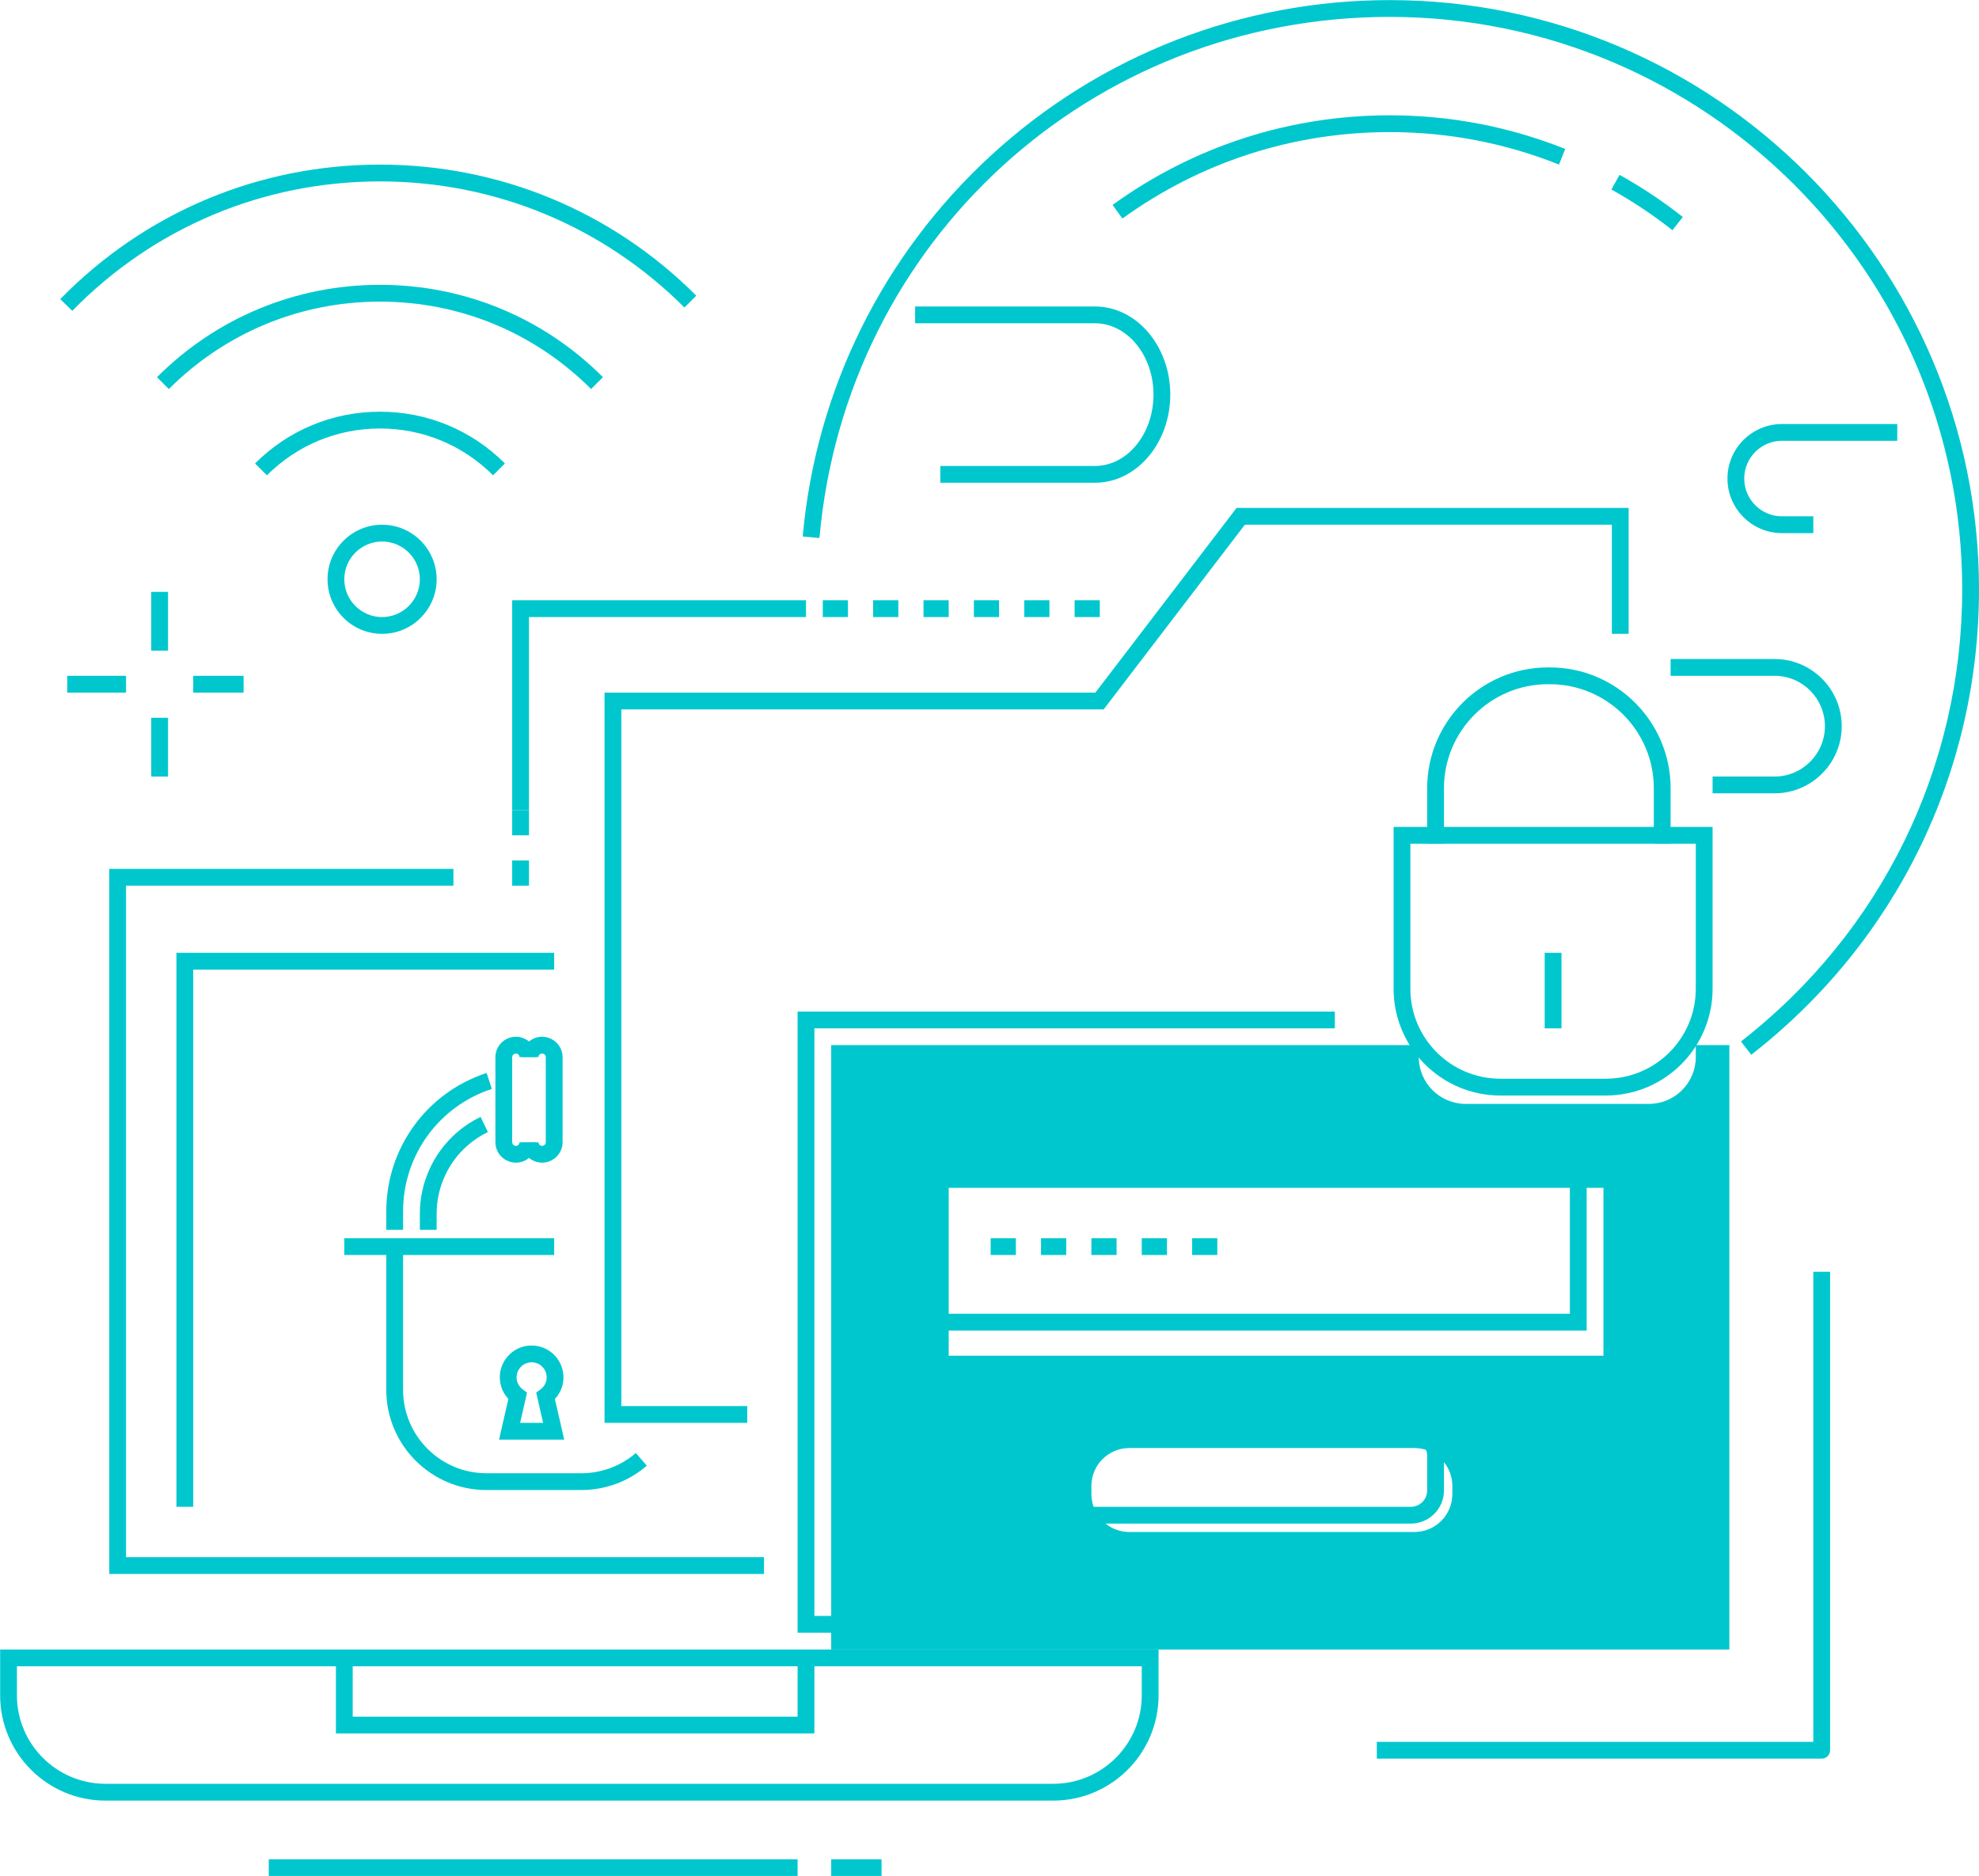 <?xml version="1.0" encoding="UTF-8" standalone="no"?><svg xmlns="http://www.w3.org/2000/svg" xmlns:xlink="http://www.w3.org/1999/xlink" fill="#000000" height="426.3" preserveAspectRatio="xMidYMid meet" version="1" viewBox="26.3 40.2 449.7 426.3" width="449.7" zoomAndPan="magnify"><g><g id="change1_1"><path d="M 64.484 188.055 L 60.668 188.055 L 60.668 174.703 L 64.484 174.703 L 64.484 188.055" fill="#00c7ce"/></g><g id="change1_2"><path d="M 81.652 197.594 L 70.207 197.594 L 70.207 193.777 L 81.652 193.777 L 81.652 197.594" fill="#00c7ce"/></g><g id="change1_3"><path d="M 64.484 216.668 L 60.668 216.668 L 60.668 203.312 L 64.484 203.312 L 64.484 216.668" fill="#00c7ce"/></g><g id="change1_4"><path d="M 54.945 197.594 L 41.594 197.594 L 41.594 193.777 L 54.945 193.777 L 54.945 197.594" fill="#00c7ce"/></g><g id="change1_5"><path d="M 424.25 279.887 L 421.906 276.875 C 453.859 252.016 472.184 214.566 472.184 174.137 C 472.184 102.398 413.824 44.039 342.09 44.039 C 274.219 44.039 218.512 94.949 212.508 162.461 L 208.707 162.121 C 211.656 128.938 226.844 98.191 251.461 75.551 C 276.227 52.77 308.414 40.223 342.09 40.223 C 415.926 40.223 476 100.297 476 174.137 C 476 215.754 457.137 254.301 424.25 279.887" fill="#00c7ce"/></g><g id="change1_6"><path d="M 406.336 92.512 C 401.973 89.07 397.309 85.961 392.469 83.266 L 394.32 79.934 C 399.34 82.727 404.18 85.949 408.699 89.52 L 406.336 92.512" fill="#00c7ce"/></g><g id="change1_7"><path d="M 281.348 89.863 L 279.113 86.77 C 297.551 73.445 319.324 66.402 342.09 66.402 C 355.855 66.402 369.277 68.977 381.973 74.055 L 380.559 77.598 C 368.312 72.699 355.371 70.219 342.09 70.219 C 320.133 70.219 299.129 77.012 281.348 89.863" fill="#00c7ce"/></g><g id="change1_8"><path d="M 275.113 149.902 L 239.973 149.902 L 239.973 146.09 L 275.113 146.09 C 282.449 146.09 288.414 138.816 288.414 129.875 C 288.414 120.938 282.449 113.664 275.113 113.664 L 234.25 113.664 L 234.25 109.848 L 275.113 109.848 C 284.551 109.848 292.23 118.832 292.23 129.875 C 292.23 140.922 284.551 149.902 275.113 149.902" fill="#00c7ce"/></g><g id="change1_9"><path d="M 429.547 220.48 L 415.461 220.48 L 415.461 216.668 L 429.547 216.668 C 435.855 216.668 440.988 211.531 440.988 205.223 C 440.988 198.91 435.855 193.777 429.547 193.777 L 405.922 193.777 L 405.922 189.961 L 429.547 189.961 C 437.961 189.961 444.805 196.809 444.805 205.223 C 444.805 213.637 437.961 220.48 429.547 220.48" fill="#00c7ce"/></g><g id="change1_10"><path d="M 438.352 161.352 L 431.238 161.352 C 424.402 161.352 418.84 155.789 418.84 148.949 C 418.84 142.113 424.402 136.555 431.238 136.555 L 457.426 136.555 L 457.426 140.367 L 431.238 140.367 C 426.504 140.367 422.652 144.219 422.652 148.949 C 422.652 153.684 426.504 157.535 431.238 157.535 L 438.352 157.535 L 438.352 161.352" fill="#00c7ce"/></g><g id="change1_11"><path d="M 199.914 397.879 L 51.133 397.879 L 51.133 237.648 L 129.336 237.648 L 129.336 241.465 L 54.945 241.465 L 54.945 394.062 L 199.914 394.062 L 199.914 397.879" fill="#00c7ce"/></g><g id="change1_12"><path d="M 30.148 418.859 L 30.148 425.461 C 30.148 436.543 39.168 445.562 50.254 445.562 L 265.645 445.562 C 276.73 445.562 285.75 436.543 285.75 425.461 L 285.75 418.859 Z M 265.645 449.379 L 50.254 449.379 C 37.062 449.379 26.332 438.648 26.332 425.461 L 26.332 415.043 L 289.566 415.043 L 289.566 425.461 C 289.566 438.648 278.836 449.379 265.645 449.379" fill="#00c7ce"/></g><g id="change1_13"><path d="M 70.207 382.617 L 66.391 382.617 L 66.391 256.723 L 152.227 256.723 L 152.227 260.539 L 70.207 260.539 L 70.207 382.617" fill="#00c7ce"/></g><g id="change1_14"><path d="M 211.359 434.117 L 102.633 434.117 L 102.633 416.953 L 106.445 416.953 L 106.445 430.305 L 207.543 430.305 L 207.543 416.953 L 211.359 416.953 L 211.359 434.117" fill="#00c7ce"/></g><g id="change1_15"><path d="M 207.543 466.547 L 87.371 466.547 L 87.371 462.73 L 207.543 462.73 L 207.543 466.547" fill="#00c7ce"/></g><g id="change1_16"><path d="M 226.617 466.547 L 215.176 466.547 L 215.176 462.73 L 226.617 462.73 L 226.617 466.547" fill="#00c7ce"/></g><g id="change1_17"><path d="M 113.125 163.258 C 108.391 163.258 104.539 167.109 104.539 171.84 C 104.539 176.574 108.391 180.426 113.125 180.426 C 117.855 180.426 121.707 176.574 121.707 171.84 C 121.707 167.109 117.855 163.258 113.125 163.258 Z M 113.125 184.238 C 106.285 184.238 100.727 178.68 100.727 171.84 C 100.727 165.004 106.285 159.441 113.125 159.441 C 119.961 159.441 125.523 165.004 125.523 171.84 C 125.523 178.68 119.961 184.238 113.125 184.238" fill="#00c7ce"/></g><g id="change1_18"><path d="M 86.949 148.219 L 84.254 145.52 C 91.836 137.934 101.922 133.758 112.645 133.758 C 123.371 133.758 133.453 137.934 141.035 145.516 L 138.34 148.215 C 131.477 141.352 122.352 137.574 112.645 137.574 C 102.938 137.574 93.812 141.355 86.949 148.219" fill="#00c7ce"/></g><g id="change1_19"><path d="M 64.664 128.613 L 61.969 125.918 C 75.504 112.383 93.504 104.926 112.645 104.926 C 131.785 104.926 149.777 112.379 163.312 125.91 L 160.617 128.605 C 147.801 115.797 130.766 108.742 112.645 108.742 C 94.523 108.742 77.48 115.801 64.664 128.613" fill="#00c7ce"/></g><g id="change1_20"><path d="M 42.719 110.836 L 39.992 108.168 C 59.277 88.465 85.082 77.609 112.645 77.609 C 139.797 77.609 165.32 88.184 184.52 107.383 L 181.824 110.078 C 163.344 91.602 138.777 81.426 112.645 81.426 C 86.113 81.426 61.281 91.871 42.719 110.836" fill="#00c7ce"/></g><g id="change1_21"><path d="M 158.422 378.805 L 136.824 378.805 C 124.281 378.805 114.078 368.598 114.078 356.055 L 114.078 323.484 L 117.895 323.484 L 117.895 356.055 C 117.895 366.492 126.387 374.988 136.824 374.988 L 158.422 374.988 C 162.965 374.988 167.355 373.355 170.789 370.391 L 173.281 373.277 C 169.156 376.84 163.879 378.805 158.422 378.805" fill="#00c7ce"/></g><g id="change1_22"><path d="M 144.488 363.543 L 149.719 363.543 L 148.145 356.668 L 149.137 355.926 C 150.02 355.266 150.523 354.273 150.523 353.199 C 150.523 352.188 150.078 351.23 149.301 350.578 C 148.516 349.918 147.512 349.652 146.473 349.836 C 145.086 350.078 143.93 351.273 143.723 352.676 C 143.535 353.941 144.039 355.152 145.07 355.926 L 146.062 356.668 Z M 154.508 367.355 L 139.699 367.355 L 141.82 358.113 C 140.332 356.52 139.625 354.32 139.949 352.121 C 140.395 349.09 142.805 346.602 145.812 346.074 C 147.945 345.703 150.113 346.277 151.754 347.656 C 153.395 349.035 154.34 351.055 154.34 353.199 C 154.34 355.051 153.641 356.789 152.391 358.117 L 154.508 367.355" fill="#00c7ce"/></g><g id="change1_23"><path d="M 152.227 325.395 L 104.539 325.395 L 104.539 321.578 L 152.227 321.578 L 152.227 325.395" fill="#00c7ce"/></g><g id="change1_24"><path d="M 143.547 304.41 C 140.961 304.41 138.875 302.324 138.875 299.762 L 138.875 280.445 C 138.875 277.883 140.961 275.801 143.523 275.801 C 146.09 275.801 148.16 277.867 148.16 280.414 L 144.344 280.414 C 144.344 279.973 143.984 279.613 143.547 279.613 C 143.062 279.613 142.688 279.988 142.688 280.445 L 142.688 299.762 C 142.688 300.223 143.062 300.598 143.523 300.598 C 143.984 300.598 144.344 300.234 144.344 299.797 L 148.16 299.797 C 148.16 302.34 146.09 304.41 143.547 304.41" fill="#00c7ce"/></g><g id="change1_25"><path d="M 149.488 304.41 C 146.922 304.41 144.852 302.34 144.852 299.797 L 148.664 299.797 C 148.664 300.234 149.023 300.598 149.465 300.598 C 149.945 300.598 150.32 300.223 150.32 299.762 L 150.32 280.445 C 150.32 279.988 149.945 279.613 149.488 279.613 C 149.023 279.613 148.664 279.973 148.664 280.414 L 144.852 280.414 C 144.852 277.867 146.922 275.801 149.465 275.801 C 152.051 275.801 154.137 277.883 154.137 280.445 L 154.137 299.762 C 154.137 302.324 152.051 304.41 149.488 304.41" fill="#00c7ce"/></g><g id="change1_26"><path d="M 117.895 319.672 L 114.078 319.672 L 114.078 315.473 C 114.078 301.121 123.238 288.484 136.879 284.027 L 138.062 287.656 C 125.996 291.598 117.895 302.777 117.895 315.473 L 117.895 319.672" fill="#00c7ce"/></g><g id="change1_27"><path d="M 125.523 319.672 L 121.707 319.672 L 121.707 315.996 C 121.707 309.051 124.68 302.41 129.863 297.781 C 131.543 296.281 133.441 295.016 135.512 294.016 L 137.172 297.449 C 135.422 298.297 133.82 299.363 132.406 300.629 C 128.031 304.535 125.523 310.137 125.523 315.996 L 125.523 319.672" fill="#00c7ce"/></g><g id="change1_28"><path d="M 440.258 439.844 L 339.16 439.844 L 339.16 436.027 L 438.352 436.027 L 438.352 329.207 L 442.164 329.207 L 442.164 437.934 C 442.164 438.988 441.312 439.844 440.258 439.844" fill="#00c7ce"/></g><g id="change1_29"><path d="M 390.66 348.281 L 241.879 348.281 L 241.879 310.133 L 390.66 310.133 Z M 347.719 388.34 L 282.914 388.34 C 278.16 388.34 274.305 384.484 274.305 379.73 L 274.305 377.875 C 274.305 373.117 278.16 369.266 282.914 369.266 L 347.719 369.266 C 352.473 369.266 356.328 373.117 356.328 377.875 L 356.328 379.73 C 356.328 384.484 352.473 388.34 347.719 388.34 Z M 411.645 277.707 L 411.645 280.398 C 411.645 286.285 406.871 291.059 400.984 291.059 L 359.355 291.059 C 353.469 291.059 348.695 286.285 348.695 280.398 L 348.695 277.707 L 215.176 277.707 L 215.176 415.043 L 419.273 415.043 L 419.273 277.707 L 411.645 277.707" fill="#00c7ce"/></g><g id="change2_1"><path d="M 346.789 231.926 L 346.789 264.906 C 346.789 276.172 355.953 285.336 367.223 285.336 L 391.215 285.336 C 402.48 285.336 411.645 276.172 411.645 264.906 L 411.645 231.926 Z M 391.215 289.152 L 367.223 289.152 C 353.852 289.152 342.977 278.273 342.977 264.906 L 342.977 228.109 L 415.461 228.109 L 415.461 264.906 C 415.461 278.273 404.582 289.152 391.215 289.152" fill="#00c7ce"/></g><g id="change2_2"><path d="M 405.922 231.926 L 402.105 231.926 L 402.105 219.32 C 402.105 206.289 391.504 195.684 378.469 195.684 L 378.059 195.684 C 365.023 195.684 354.422 206.289 354.422 219.32 L 354.422 231.926 L 350.605 231.926 L 350.605 219.32 C 350.605 204.184 362.922 191.867 378.059 191.867 L 378.469 191.867 C 393.605 191.867 405.922 204.184 405.922 219.32 L 405.922 231.926" fill="#00c7ce"/></g><g id="change2_3"><path d="M 381.125 273.891 L 377.309 273.891 L 377.309 256.723 L 381.125 256.723 L 381.125 273.891" fill="#00c7ce"/></g><g id="change2_4"><path d="M 196.102 363.543 L 163.672 363.543 L 163.672 197.594 L 275.211 197.594 L 307.289 155.629 L 396.387 155.629 L 396.387 184.238 L 392.57 184.238 L 392.57 159.441 L 309.176 159.441 L 277.094 201.406 L 167.488 201.406 L 167.488 359.727 L 196.102 359.727 L 196.102 363.543" fill="#00c7ce"/></g><g id="change2_5"><path d="M 146.504 230.02 L 142.688 230.02 L 142.688 224.297 L 146.504 224.297 Z M 146.504 241.465 L 142.688 241.465 L 142.688 235.742 L 146.504 235.742 L 146.504 241.465" fill="#00c7ce"/></g><g id="change2_6"><path d="M 146.504 224.297 L 142.688 224.297 L 142.688 176.609 L 209.449 176.609 L 209.449 180.426 L 146.504 180.426 L 146.504 224.297" fill="#00c7ce"/></g><g id="change2_7"><path d="M 218.988 180.426 L 213.266 180.426 L 213.266 176.609 L 218.988 176.609 Z M 230.434 180.426 L 224.711 180.426 L 224.711 176.609 L 230.434 176.609 Z M 241.879 180.426 L 236.156 180.426 L 236.156 176.609 L 241.879 176.609 Z M 253.324 180.426 L 247.602 180.426 L 247.602 176.609 L 253.324 176.609 Z M 264.77 180.426 L 259.047 180.426 L 259.047 176.609 L 264.77 176.609 Z M 276.215 180.426 L 270.492 180.426 L 270.492 176.609 L 276.215 176.609 L 276.215 180.426" fill="#00c7ce"/></g><g id="change2_8"><path d="M 413.551 411.23 L 207.543 411.23 L 207.543 270.074 L 329.621 270.074 L 329.621 273.891 L 211.359 273.891 L 211.359 407.414 L 409.738 407.414 L 409.738 294.871 L 413.551 294.871 L 413.551 411.23" fill="#00c7ce"/></g><g id="change2_9"><path d="M 236.156 338.746 L 383.031 338.746 L 383.031 306.316 L 236.156 306.316 Z M 386.848 342.562 L 232.344 342.562 L 232.344 302.504 L 386.848 302.504 L 386.848 342.562" fill="#00c7ce"/></g><g id="change2_10"><path d="M 274.203 367.355 C 272.156 367.355 270.492 369.023 270.492 371.066 L 270.492 378.906 C 270.492 380.953 272.156 382.617 274.203 382.617 L 346.895 382.617 C 348.938 382.617 350.605 380.953 350.605 378.906 L 350.605 371.066 C 350.605 369.023 348.938 367.355 346.895 367.355 Z M 346.895 386.434 L 274.203 386.434 C 270.055 386.434 266.676 383.059 266.676 378.906 L 266.676 371.066 C 266.676 366.918 270.055 363.543 274.203 363.543 L 346.895 363.543 C 351.043 363.543 354.422 366.918 354.422 371.066 L 354.422 378.906 C 354.422 383.059 351.043 386.434 346.895 386.434" fill="#00c7ce"/></g><g id="change2_11"><path d="M 257.141 325.395 L 251.414 325.395 L 251.414 321.578 L 257.141 321.578 Z M 268.586 325.395 L 262.859 325.395 L 262.859 321.578 L 268.586 321.578 Z M 280.027 325.395 L 274.305 325.395 L 274.305 321.578 L 280.027 321.578 Z M 291.473 325.395 L 285.75 325.395 L 285.75 321.578 L 291.473 321.578 Z M 302.918 325.395 L 297.195 325.395 L 297.195 321.578 L 302.918 321.578 L 302.918 325.395" fill="#00c7ce"/></g></g></svg>